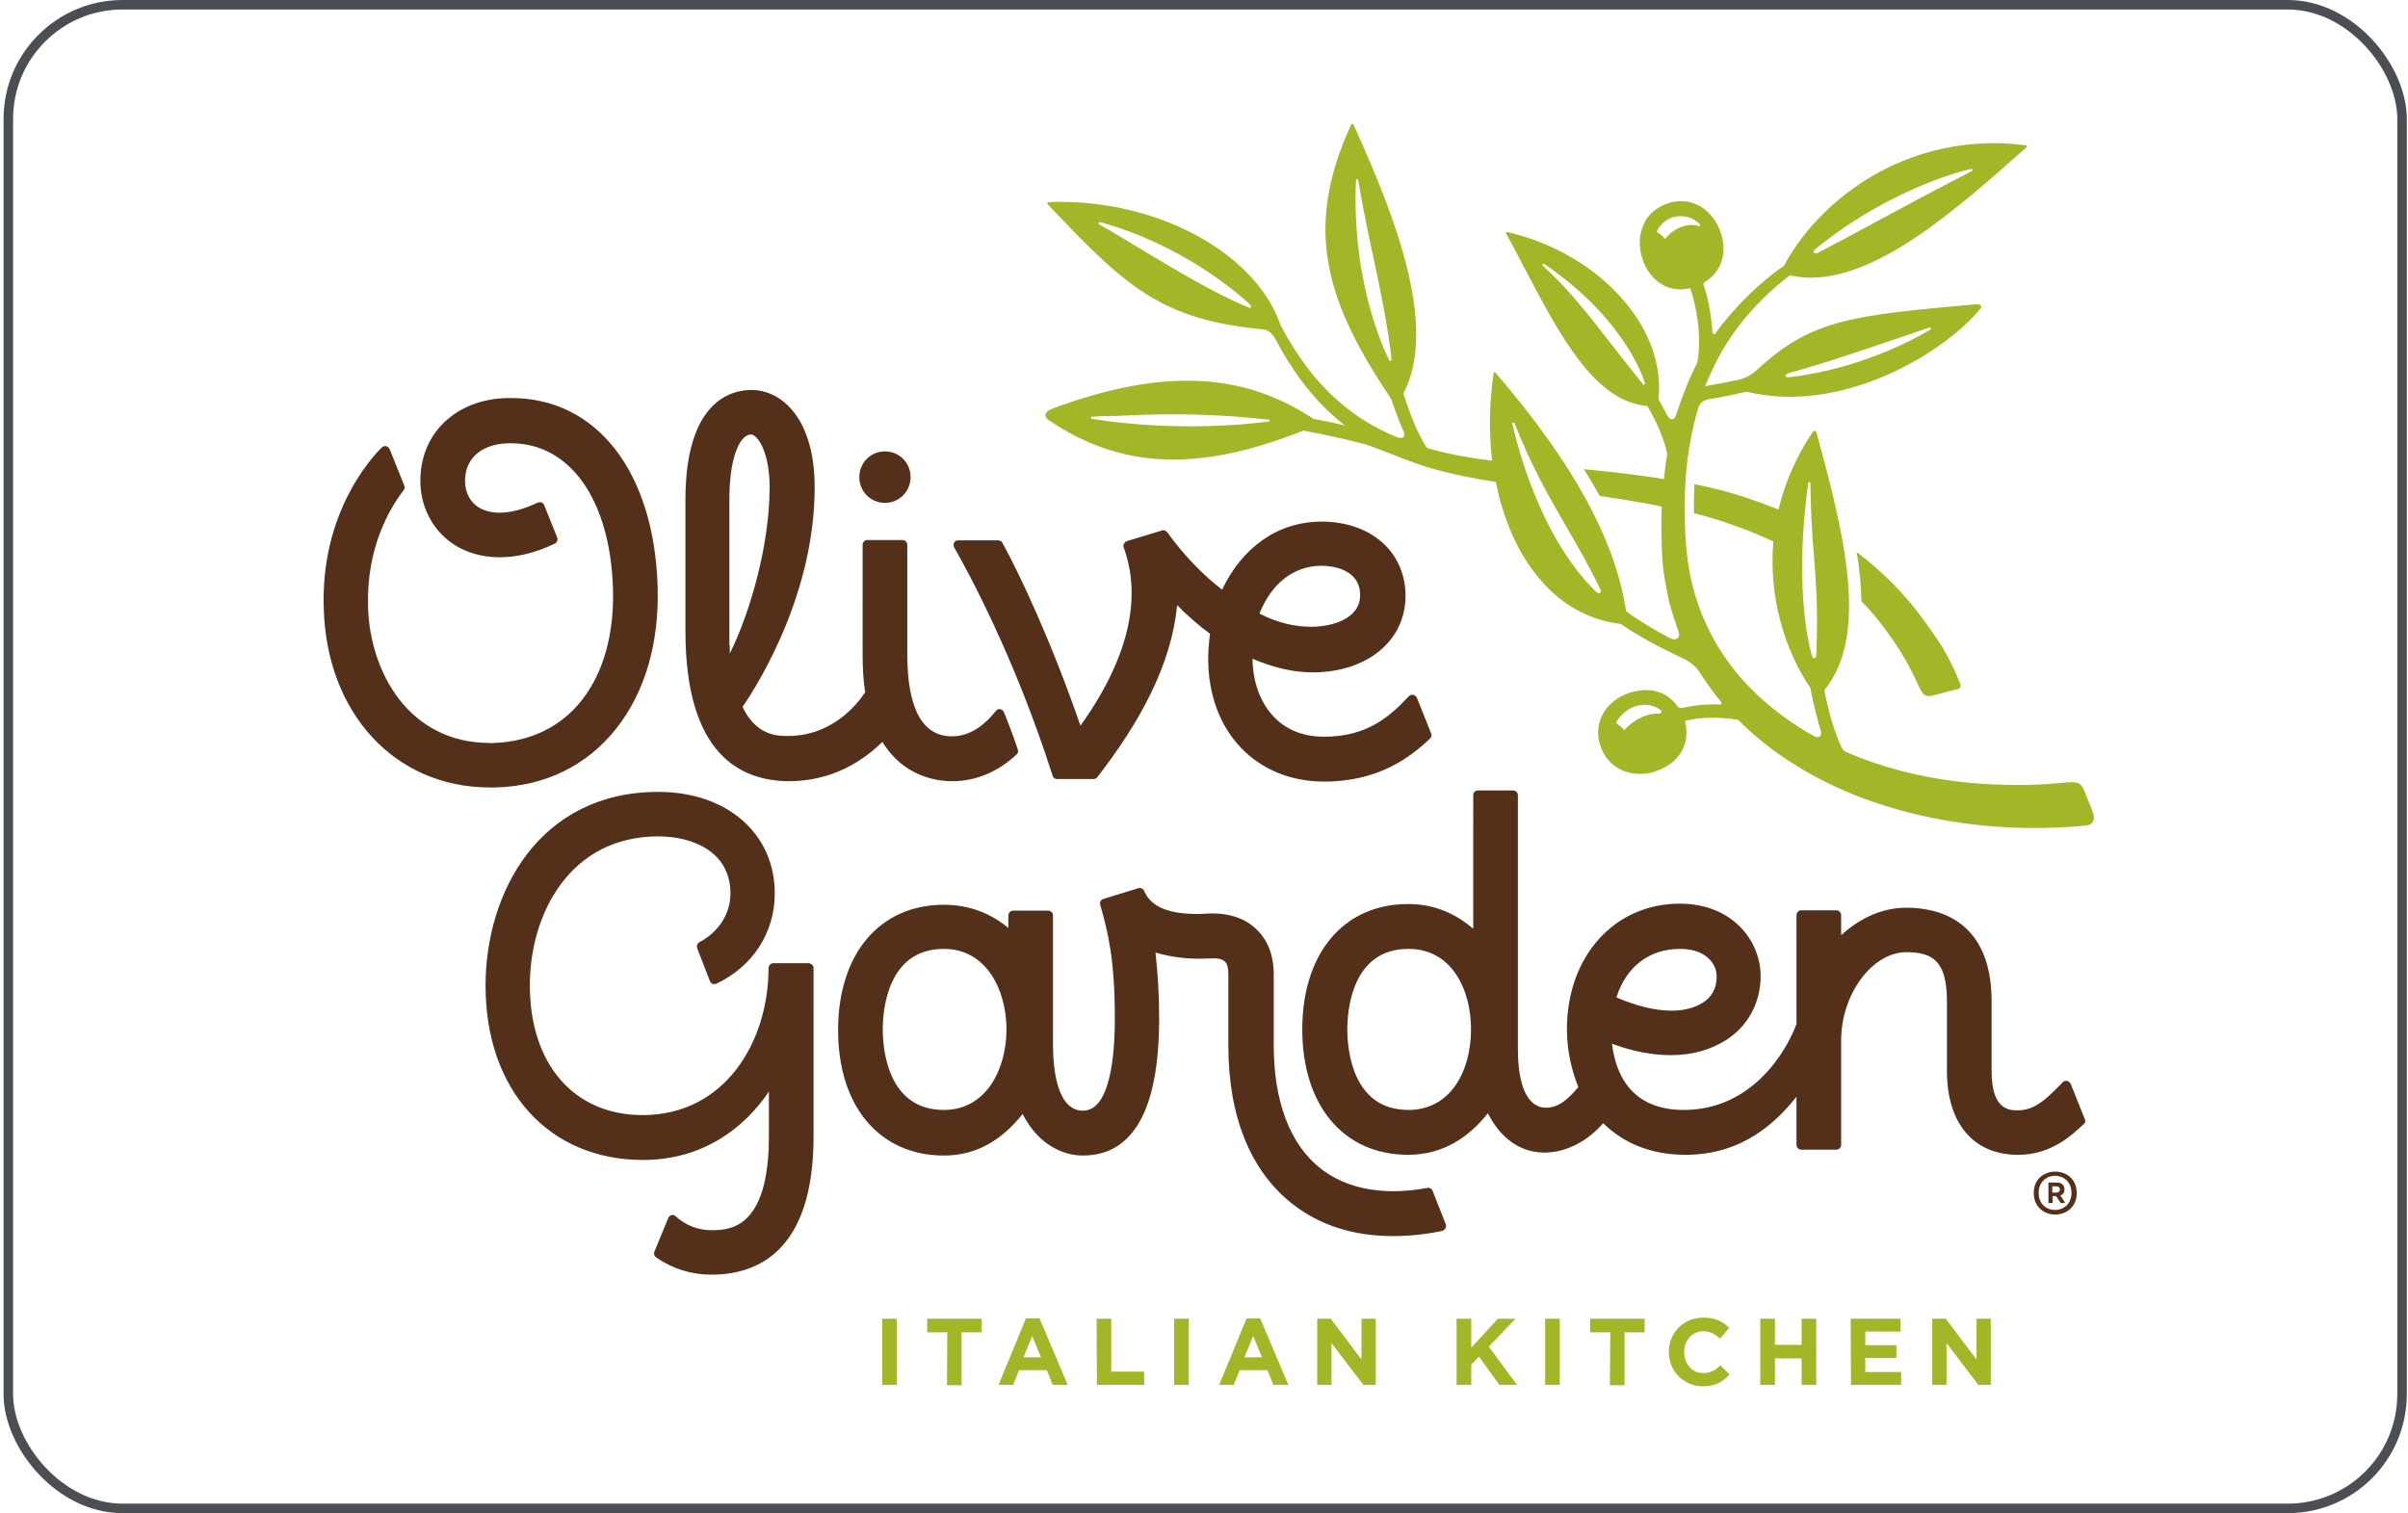 <svg xmlns="http://www.w3.org/2000/svg" xmlns:xlink="http://www.w3.org/1999/xlink" width="253" height="159" viewBox="0 0 253 159">
    <defs>
        <rect id="q8ns2cyr6a" width="252.501" height="159" x="0" y="0" rx="12"/>
    </defs>
    <g fill="none" fill-rule="evenodd">
        <g>
            <g>
                <g>
                    <g>
                        <g transform="translate(-427 -3856) translate(427 3751) translate(0 105) translate(.374)">
                            <rect width="251.501" height="158" x=".5" y=".5" stroke="#4B4F54" rx="12"/>
                        </g>
                        <g fill-rule="nonzero">
                            <g>
                                <path fill="#A2B627" d="M58.69 125.57h1.537v6.95h-1.538v-6.95zM65.531 127h-2.114v-1.429h5.727V127h-2.114v5.56h-1.538l.039-5.56zm8.265-1.468h1.422l2.96 6.99h-1.576l-.615-1.545h-2.922l-.615 1.544h-1.537l2.883-6.989zm1.576 4.093l-.923-2.24-.923 2.24h1.846zm5.843-4.054h1.537v5.56h3.46v1.39h-4.959l-.038-6.95zm8.15 0h1.537v6.95h-1.538v-6.95zm7.61-.039H98.4l2.96 6.99h-1.576l-.615-1.545h-2.922l-.615 1.544h-1.538l2.883-6.989zm1.615 4.093l-.923-2.24-.922 2.24h1.845zm5.804-4.054h1.423l3.229 4.286v-4.286h1.499v6.95h-1.307l-3.344-4.402v4.402h-1.5v-6.95zm14.646 0h1.538v3.05l2.806-3.05h1.845l-2.806 2.935 2.96 4.015h-1.845l-2.153-2.973-.807.85v2.123h-1.538v-6.95zm9.303 0h1.538v6.95h-1.538v-6.95zm6.843 1.429h-2.115v-1.429h5.728V127h-2.114v5.56h-1.538l.039-5.56zm6.15 2.085c0-2.008 1.5-3.63 3.614-3.63 1.307 0 2.075.425 2.729 1.081l-.961 1.12c-.538-.502-1.077-.772-1.768-.772-1.154 0-2 .965-2 2.162v.039c0 1.197.808 2.2 2 2.2.807 0 1.268-.308 1.806-.81l.961.965c-.73.772-1.499 1.236-2.844 1.236-2-.039-3.537-1.622-3.537-3.591zm9.61-3.514h1.538v2.742h2.806v-2.742h1.538v6.95h-1.538v-2.78h-2.806v2.78h-1.538v-6.95zm9.495 0h5.228v1.351h-3.69v1.43h3.267v1.35h-3.267v1.468h3.767v1.351h-5.266l-.039-6.95zm8.573 0h1.422l3.229 4.286v-4.286h1.499v6.95h-1.307l-3.344-4.402v4.402h-1.5v-6.95zM161.073 45.015c.385 2.237.463 3.742.501 5.169 1.35 1.35 2.43 2.777 3.51 4.358 1.041 1.543 1.89 3.163 2.66 4.86.31.618.618.85 1.274.695.655-.193 2.7-.694 2.7-.694.27-.116.346-.27.23-.579-1.118-2.739-1.928-4.05-3.702-6.48-2.005-2.816-4.435-5.285-7.173-7.33zm24.876 27.541c-.155-.54-.656-1.658-.887-2.276-.386-1.003-.656-1.195-2.16-1.041-3.78.386-7.79.308-11.57-.154-3.896-.502-7.752-1.505-11.34-3.048-.27-.115-.385-.27-.5-.501-.656-1.427-1.312-3.356-1.813-6.018 4.86-5.901 1.89-17.049-.81-27-.077-.348-.27-.27-.424-.117-1.774 2.662-2.931 5.4-3.587 8.14-1.157-.463-2.314-.888-3.471-1.273-1.774-.58-3.548-1.042-5.361-1.39-.039 1.042-.077 2.084-.039 3.048 1.505.386 2.97.81 4.397 1.35 1.35.463 2.661 1.042 3.934 1.62-.501 5.863 1.196 11.418 3.895 15.391.309 1.813.926 3.934 1.08 4.474.193.656-.231.81-.656.618-2.506-1.389-4.82-3.125-6.826-5.17-2.777-2.854-4.82-6.364-5.862-10.221-.54-1.929-.771-3.896-.887-5.979-.116-2.044-.077-4.127.077-6.172.193-2.353.617-4.667 1.273-6.943.231-.771.848-.926 1.465-1.003 1.196-.193 2.391-.463 3.626-.733 1.08.27 2.236.425 3.393.502 8.987.501 17.78-5.092 21.174-9.22.116-.153.116-.27.038-.346-.077-.077-.231-.116-.385-.116h-.193c-12.843 1.157-17.201 1.543-22.948 6.905-.732.655-1.427.925-2.005 1.041-1.157.232-2.276.463-3.433.656.348-.849.733-1.697 1.157-2.546 1.813-3.549 4.513-6.635 7.752-9.103.54.115 1.08.193 1.62.231 7.405.386 15.813-7.097 23.256-13.693.039-.039.039-.077.039-.116 0-.039-.039-.077-.077-.077-5.978-.81-11.918.501-16.97 3.703-3.625 2.314-6.633 5.477-8.485 8.949-3.78 2.584-6.595 6.21-7.173 7.059-.154.27-.309.115-.347-.116-.193-2.623-.656-4.166-.926-4.899-.038-.077-.038-.231.116-.347 1.774-1.041 2.468-3.124 1.62-5.362-.695-1.851-2.199-3.047-3.934-3.124-.579-.039-1.196.077-1.774.309-1.08.424-1.929 1.157-2.353 2.198-.501 1.119-.501 2.43-.038 3.742.694 1.813 2.044 2.931 3.74 3.009.425.038.81-.04 1.235-.116.347 1.08 1.311 4.359.733 7.83-.965 1.813-1.775 4.089-2.199 5.4-.231.772-.733.695-1.08-.077 0 0-.501-.964-.81-1.504.386-3.472-.887-7.175-3.702-10.415-3.008-3.471-7.328-6.017-12.187-7.136-.039 0-.077 0-.116.039-.039.038-.039.077 0 .115.656 1.196 1.311 2.43 1.928 3.626 3.78 7.213 7.405 14.04 12.92 14.504 1.042 1.813 1.774 3.51 2.083 5.053-.116.617-.193 1.273-.27 1.89-.039.231-.039.501-.077.733-.887-.154-1.774-.27-2.661-.386-1.929-.27-3.818-.463-5.747-.656.617 1.003 1.234 2.045 1.659 2.816 1.234.193 2.43.347 3.664.579.347.038 2.236.386 2.854.54-.04.694-.04 1.427-.04 2.276 0 .54.04 2.777.155 3.896.116 1.041.309 2.083.54 3.278.27 1.35 1.003 3.356 1.08 3.588.309.81-.27 1.08-.81.81-1.774-.926-3.317-1.852-4.667-2.855-1.157-7.522-5.553-15.545-13.73-25.072-.038-.039-.077-.039-.115-.039-.039 0-.077.039-.077.077-.463 3.163-.502 6.288-.155 9.22-2.198-.27-4.396-.657-6.479-1.235-.116-.039-.231-.077-.386-.116-.925-1.427-1.735-3.433-2.468-5.709 3.587-6.827-.578-18.052-5.245-28.274 0-.038-.077-.077-.116-.077-.038 0-.077.039-.115.077-5.13 11.11-2.546 18.785 4.203 28.853.425 1.234.849 2.391 1.312 3.433.27.579-.155.771-.694.579-2.16-.888-4.204-2.083-6.017-3.665-2.584-2.199-4.59-5.014-6.21-8.062-2.352-6.981-11.3-12.382-21.443-12.96-1.002-.039-2.005-.077-2.97 0-.038 0-.076.038-.115.077 0 .038 0 .077.039.116C84.285 17.165 87.988 20.56 98.594 21.6c.578.039 1.003.309 1.465 1.119 1.466 2.815 3.356 5.516 5.747 7.714.501.463 1.003.887 1.504 1.273-1.118-.27-2.237-.501-3.317-.694-3.664-2.43-7.52-3.742-11.879-3.973-4.55-.232-9.641.694-15.62 2.931-.578.232-1.002.695-.23 1.235 3.74 2.507 7.636 3.857 11.8 4.05 4.359.231 9.103-.733 14.888-3.009 2.083.386 4.242.849 6.44 1.427.888.27 2.816 1.042 3.896 1.466.733.27 1.658.617 2.468.887 2.43.733 4.937 1.235 7.405 1.62.733 3.665 2.083 6.905 4.011 9.45 2.468 3.28 5.554 5.015 9.14 5.478 1.698 1.196 4.282 2.585 6.557 3.626.694.309 1.388.926 1.62 1.312.077.154 1.388 2.121 2.16 3.008.385.463.27.54-.232.502-.733-.039-2.275.038-3.548.347-.386.077-.579-.039-.694-.231 0-.04-.039-.04-.039-.078-.27-.347-1.195-1.465-2.97-1.543-.617-.038-1.272.078-1.928.27-1.311.425-2.352 1.273-2.892 2.353-.502 1.003-.579 2.122-.193 3.24.578 1.736 2.005 2.816 3.857 2.932.655.039 1.31-.038 1.966-.27 1.235-.424 2.199-1.157 2.739-2.16.501-.926.617-2.006.308-3.124.887-.232 2.816-.579 5.592-.116 2.777 2.777 6.017 4.976 9.488 6.673 3.972 1.929 8.215 3.202 12.534 3.934 4.32.733 8.755.926 13.152.618.54-.039 1.041-.077 1.581-.155.54-.154.733-.578.579-1.157zm-29.119-16.74c-.038.5-.385.424-.462.077-.54-1.93-1.775-8.024-.386-18.13 0-.077.077-.116.116-.116.077 0 .115.039.115.116.039 3.202.193 5.516.386 7.792.231 3.009.424 5.863.231 10.26zm-2.738-29.663c3.163-.849 6.325-1.929 9.41-2.97 1.813-.618 3.549-1.196 5.246-1.775.038 0 .115 0 .115.077.039.039 0 .116-.038.155-6.248 3.625-12.072 4.667-14.656 4.976-.771.115-.771-.27-.077-.463zm2.661-13c8.176-6.634 16.276-8.408 16.353-8.408.038 0 .115.038.115.077.039.038 0 .115-.038.154-3.895 2.006-6.71 3.51-9.41 4.976-2.199 1.196-4.282 2.314-6.788 3.626-.425.154-.656-.116-.232-.425zm-12.148-2.43c-.04.039-.078.077-.116.039-.193-.077-.386-.116-.617-.116-1.157-.077-2.314.656-2.854 1.389 0 .038-.039.038-.077.038-.039 0-.039 0-.078-.038-.308-.347-.347-.386-.732-.617-.039-.039-.039-.077-.039-.155.54-1.041 1.543-1.62 2.661-1.543.694.039 1.312.309 1.852.85.038.038.038.115 0 .153zm-5.901 16.703c-.039 0-.077 0-.077-.039-1.196-1.504-2.276-2.854-3.317-4.205-2.43-3.124-4.551-5.863-7.212-8.254-.039-.039-.039-.116 0-.154.038-.039.115-.039.154-.039 8.446 5.747 10.413 11.996 10.567 12.498 0 .038.039.038 0 .077 0 .077-.038.116-.115.116zm-26.612-2.508c-.038 0-.038 0 0 0-.077 0-.115 0-.115-.038-.039-.077-4.011-7.522-3.51-18.94 0-.038.039-.115.116-.115.038 0 .115.038.115.077.463 2.854 1.042 5.516 1.582 8.061.771 3.626 1.504 7.06 1.928 10.801-.039.116-.077.154-.116.154zm-14.887-5.593c-3.78-1.581-7.636-3.934-11.377-6.172-1.504-.925-2.931-1.774-4.358-2.584-.039-.039-.077-.077-.039-.154.039-.039.078-.077.155-.077 8.562 2.353 14.347 7.367 15.697 8.601.23.232.23.502-.078.386zm2.122 11.958c-.039 0-4.898.771-11.88.424-2.275-.116-4.512-.347-6.71-.694-.077 0-.116-.077-.116-.116 0-.077.039-.116.116-.116.849-.038 1.62-.077 2.43-.077 3.587-.154 6.672-.27 10.914-.038 1.659.077 3.356.231 5.207.424.039 0 .116.039.116.116.038.038 0 .077-.077.077zm34.324 17.86c-6.479-6.327-8.716-17.513-8.754-17.629 0-.077.038-.115.077-.115.038 0 .115 0 .154.077 1.813 4.629 3.703 7.869 5.515 10.993 1.157 2.006 2.353 4.05 3.51 6.48.154.386-.154.54-.502.193zm6.518 12.844h-.077c-1.311 0-2.661.849-3.355 1.659 0 .038-.039.038-.077.038-.039 0-.039 0-.077-.038-.309-.309-.386-.386-.733-.617-.039-.039-.039-.116-.039-.155.694-1.157 1.929-1.89 3.163-1.813.501.039 1.002.193 1.388.463.039.039.116.077.154.116.116.193 0 .386-.347.347z" transform="translate(-427 -3856) translate(427 3751) translate(0 105) translate(34 13)"/>
                                <path fill="#54301A" d="M56.286 37.136c0-1.507 1.193-2.704 2.693-2.704s2.692 1.197 2.692 2.704c0 1.507-1.192 2.705-2.692 2.705-1.5 0-2.693-1.198-2.693-2.705zm-18.27 16.19V39.531c0-10.432 4.847-11.553 6.924-11.553 3.308 0 6.654 3.168 6.654 10.2 0 10.935-5.577 20.17-7.577 23.106 1.462 3.052 3.692 3.052 4.77 3.052 4.576 0 7.192-3.207 8.115-4.598-.192-1.198-.27-2.511-.27-4.018V44.246c0-.271.231-.503.5-.503h3.693c.27 0 .5.232.5.503V55.72c0 5.718 1.577 8.655 4.692 8.655 2.116 0 3.654-1.468 4.616-2.666.115-.155.27-.232.462-.193.192.038.307.154.384.309.577 1.43 1.077 2.782 1.462 3.94.077.194 0 .387-.116.503-2 1.855-4.307 2.82-6.77 2.82-1.807 0-5.191-.579-7.345-4.134-2.039 2.01-5.27 4.135-9.847 4.135-5-.039-10.846-2.744-10.846-15.765zm4.655 1.468v.888c2.077-4.134 4.192-11.32 4.192-17.503 0-3.67-1.27-5.525-1.961-5.525-1.077 0-2.27 2.164-2.27 6.84v15.3h.039zM17.478 69.746h.615c5.193-.154 9.539-2.28 12.616-6.143 3.039-3.825 4.577-9.003 4.385-15.03-.385-11.978-6.385-19.744-15.347-19.744h-.538c-2.616.077-4.885.966-6.539 2.55-1.692 1.623-2.577 3.903-2.5 6.414.077 2.782 1.539 5.293 3.885 6.646.884.502 2.384 1.12 4.423 1.12 1.846 0 3.77-.463 5.808-1.43.23-.115.346-.386.269-.618l-1.385-3.438c-.038-.116-.154-.232-.269-.27-.115-.04-.27-.04-.385 0-2.5 1.197-4.653 1.39-6.115.579-.962-.541-1.5-1.546-1.539-2.705-.038-1.159.347-2.164 1.077-2.86.808-.772 2-1.197 3.424-1.236h.346c6.192 0 10.385 5.95 10.692 15.185.154 4.753-.961 8.81-3.192 11.707-2.192 2.86-5.423 4.444-9.27 4.598-.153 0-.346.039-.461 0-8.5 0-12.616-7.418-12.808-14.296-.192-6.22 2.27-10.355 3.73-12.248.116-.154.155-.309.078-.502L6.939 34.2c-.077-.155-.192-.27-.346-.31-.154-.038-.308 0-.462.116C5.055 35.05-.33 40.884.016 50.93c.308 11.05 7.5 18.816 17.462 18.816zm48.77-25.23c-.077-.155-.077-.348 0-.502.077-.155.27-.232.423-.232h4.231c.193 0 .346.116.423.27 1.77 3.207 5.116 10.278 8.193 19.203 5.038-7.032 6.5-13.407 4.538-18.739-.038-.116-.038-.27.039-.386.077-.116.154-.232.307-.27l3.693-1.121c.23-.078.423.038.577.231 1.5 2.126 3.77 4.521 5.73 5.99 2.116-4.444 5.847-7.149 10.463-7.149 5.192 0 8.807 3.207 8.807 7.805 0 4.714-4.038 8.037-9.77 8.037-2.076 0-4.191-.541-6.307-1.43.039 4.096 2.346 8.191 7.5 8.191 4.577 0 6.924-2.125 8.924-4.25.115-.116.269-.193.461-.154.154.038.308.154.385.309l1.5 3.748c.077.193.038.386-.116.54-2.038 1.933-5.384 4.521-11.115 4.521-7.154 0-12.193-5.254-12.193-12.905 0-.85.077-1.777.192-2.627-1.076-.773-2.538-2.048-3.461-3.014-.577 6.22-3.885 12.287-8.385 18.083-.077.116-.23.193-.385.193h-3.846c-.23 0-.423-.155-.461-.348-4.039-12.635-8.962-21.56-10.347-23.994zm32.078 6.955c1.846.966 3.692 1.39 5.462 1.39 1.884 0 5.115-.695 5.115-3.322 0-2.86-3.154-3.091-4.115-3.091-2.885.039-5.193 1.854-6.462 5.023zM50.94 88.215h-3.692c-.27 0-.5.232-.5.503 0 7.689-4.539 15.455-13.231 15.455-7.193 0-11.847-5.332-11.847-13.64 0-7.534 4.231-15.648 13.5-15.648 3.5 0 7.578 1.546 7.578 5.99 0 2.124-1.231 4.056-3.27 5.138-.23.116-.307.386-.23.618l1.346 3.478c.038.115.154.231.269.27.115.039.27.039.385 0 3.846-1.816 6.154-5.37 6.154-9.505 0-6.298-5.039-10.664-12.231-10.664-12.5 0-18.155 10.548-18.155 20.362 0 10.973 6.654 18.315 16.54 18.315 6.307 0 10.653-3.362 13.23-7.187v4.714c0 9.814-4.23 9.852-6.038 9.852-1.423 0-2.693-.502-3.77-1.468-.115-.116-.269-.154-.423-.116-.154.039-.269.155-.346.31l-1.461 3.554c-.077.232 0 .464.192.58 1.73 1.197 3.692 1.816 5.808 1.816 4.884 0 10.73-2.512 10.73-14.528V88.872v-.038-.194c-.038-.193-.269-.425-.538-.425zm66.963 27.433c.039.155.039.31-.038.425-.077.116-.193.232-.346.27-1.808.387-3.539.542-5.193.542-4.115 0-7.615-1.121-10.462-3.323-4.461-3.44-6.807-9.235-6.807-16.692v-7.496c0-.656-.116-1.12-.347-1.313-.384-.348-.807-.387-1.73-.348-2.116.116-4-.155-5.577-.618.23 2.048.384 4.366.384 6.916 0 9.544-2.692 14.412-8.038 14.412-1.77 0-4.539-.889-6.308-4.366-2 2.511-4.616 4.366-8.27 4.366-6.77 0-11.115-5.178-11.115-13.176s4.346-13.175 11.115-13.175c2.616 0 4.923.889 6.77 2.434v-1.314c0-.27.23-.502.5-.502h3.692c.27 0 .5.232.5.502v13.524c0 2.627.423 6.993 3.154 6.993 2.923 0 3.346-6.066 3.346-9.698 0-6.066-.692-9.003-1.538-11.94-.077-.27.077-.54.346-.617l3.654-1.12c.23-.078.5.038.615.27.654 1.622 2.5 2.434 5.5 2.434.347 0 .693 0 1.077-.039 2.154-.116 3.962.425 5.193 1.623.846.773 1.846 2.241 1.846 4.752v7.458c0 5.95 1.73 10.47 4.962 12.982 2 1.545 4.577 2.357 7.615 2.357 1.116 0 2.346-.116 3.577-.348.23-.039.462.077.539.31l1.384 3.515zM71.748 95.17c0-4.095-2.077-8.462-6.577-8.462-5.961 0-6.423 6.492-6.423 8.462 0 1.97.462 8.462 6.423 8.462 4.5 0 6.577-4.366 6.577-8.462zm113.195 9.93c-1.423 1.352-3.538 3.246-6.923 3.246-4.654 0-7.462-3.285-7.462-8.81v-7.341c0-4.289-1.577-5.139-4.269-5.139-3.577 0-6.846 4.405-6.846 9.273v10.973c0 .27-.231.503-.5.503h-3.693c-.269 0-.5-.232-.5-.503v-5.061c-2.115 2.666-5.654 6.105-11.654 6.105-3.654 0-6.538-1.237-8.654-3.323-1.5 1.738-3.73 3.09-6.192 3.09-2.539 0-4.616-1.545-5.924-4.133-2 2.511-4.692 4.366-8.384 4.366-6.77 0-11.116-5.178-11.116-13.176s4.346-13.175 11.116-13.175c2.846 0 5 1.043 6.846 2.588V70.558c0-.27.23-.502.5-.502h3.692c.27 0 .5.231.5.502v26.66c0 3.941 1.039 6.182 2.962 6.182 1.5 0 2.538-1.198 3.385-2.164-.654-1.7-1.193-3.632-1.193-6.105 0-7.65 5-13.175 11.847-13.175 5.538 0 8.5 3.902 8.5 7.612 0 2.82-1.346 5.293-3.692 6.761-1.616 1.005-3.539 1.546-5.731 1.546-1.923 0-4-.387-6.193-1.198.346 2.898 1.808 6.955 7.539 6.955 7.192 0 10.808-6.182 11.846-9.041V83.154c0-.27.231-.503.5-.503h3.693c.269 0 .5.232.5.503v2.125c1.961-1.816 4.346-2.898 6.846-2.898 3.346 0 8.962 1.275 8.962 9.853v7.34c0 4.096 1.884 4.096 2.769 4.096 1.808 0 3.039-1.236 4.692-2.936.116-.116.27-.193.462-.155.154.039.308.155.385.31l1.5 3.747c.077.116.038.348-.116.464zm-49.116-13.291c2.077.888 4.038 1.39 5.77 1.39 1.307 0 2.384-.27 3.268-.81 1-.619 1.5-1.546 1.5-2.783 0-1.39-1.192-2.898-3.846-2.898-3.23 0-5.654 1.855-6.692 5.1zm-15.27 3.361c0-4.211-2.038-8.462-6.577-8.462-5.962 0-6.423 6.492-6.423 8.462 0 1.97.461 8.462 6.423 8.462 4.539 0 6.577-4.25 6.577-8.462zM179.68 112.354c0-2.99 4.514-2.99 4.514 0 0 3.026-4.514 3.026-4.514 0zm3.964 0c0-2.407-3.45-2.407-3.45 0 0 2.406 3.45 2.37 3.45 0zm-.698.984v.073h-.44l-.477-.73h-.367v.73h-.44v-2.151h.917c.44 0 .77.255.77.729 0 .292-.146.547-.44.62l.477.73zm-1.321-1.02h.44c.22 0 .367-.147.367-.329 0-.182-.146-.328-.367-.328h-.44v.656z" transform="translate(-427 -3856) translate(427 3751) translate(0 105) translate(34 13)"/>
                            </g>
                        </g>
                    </g>
                </g>
            </g>
        </g>
    </g>
</svg>
